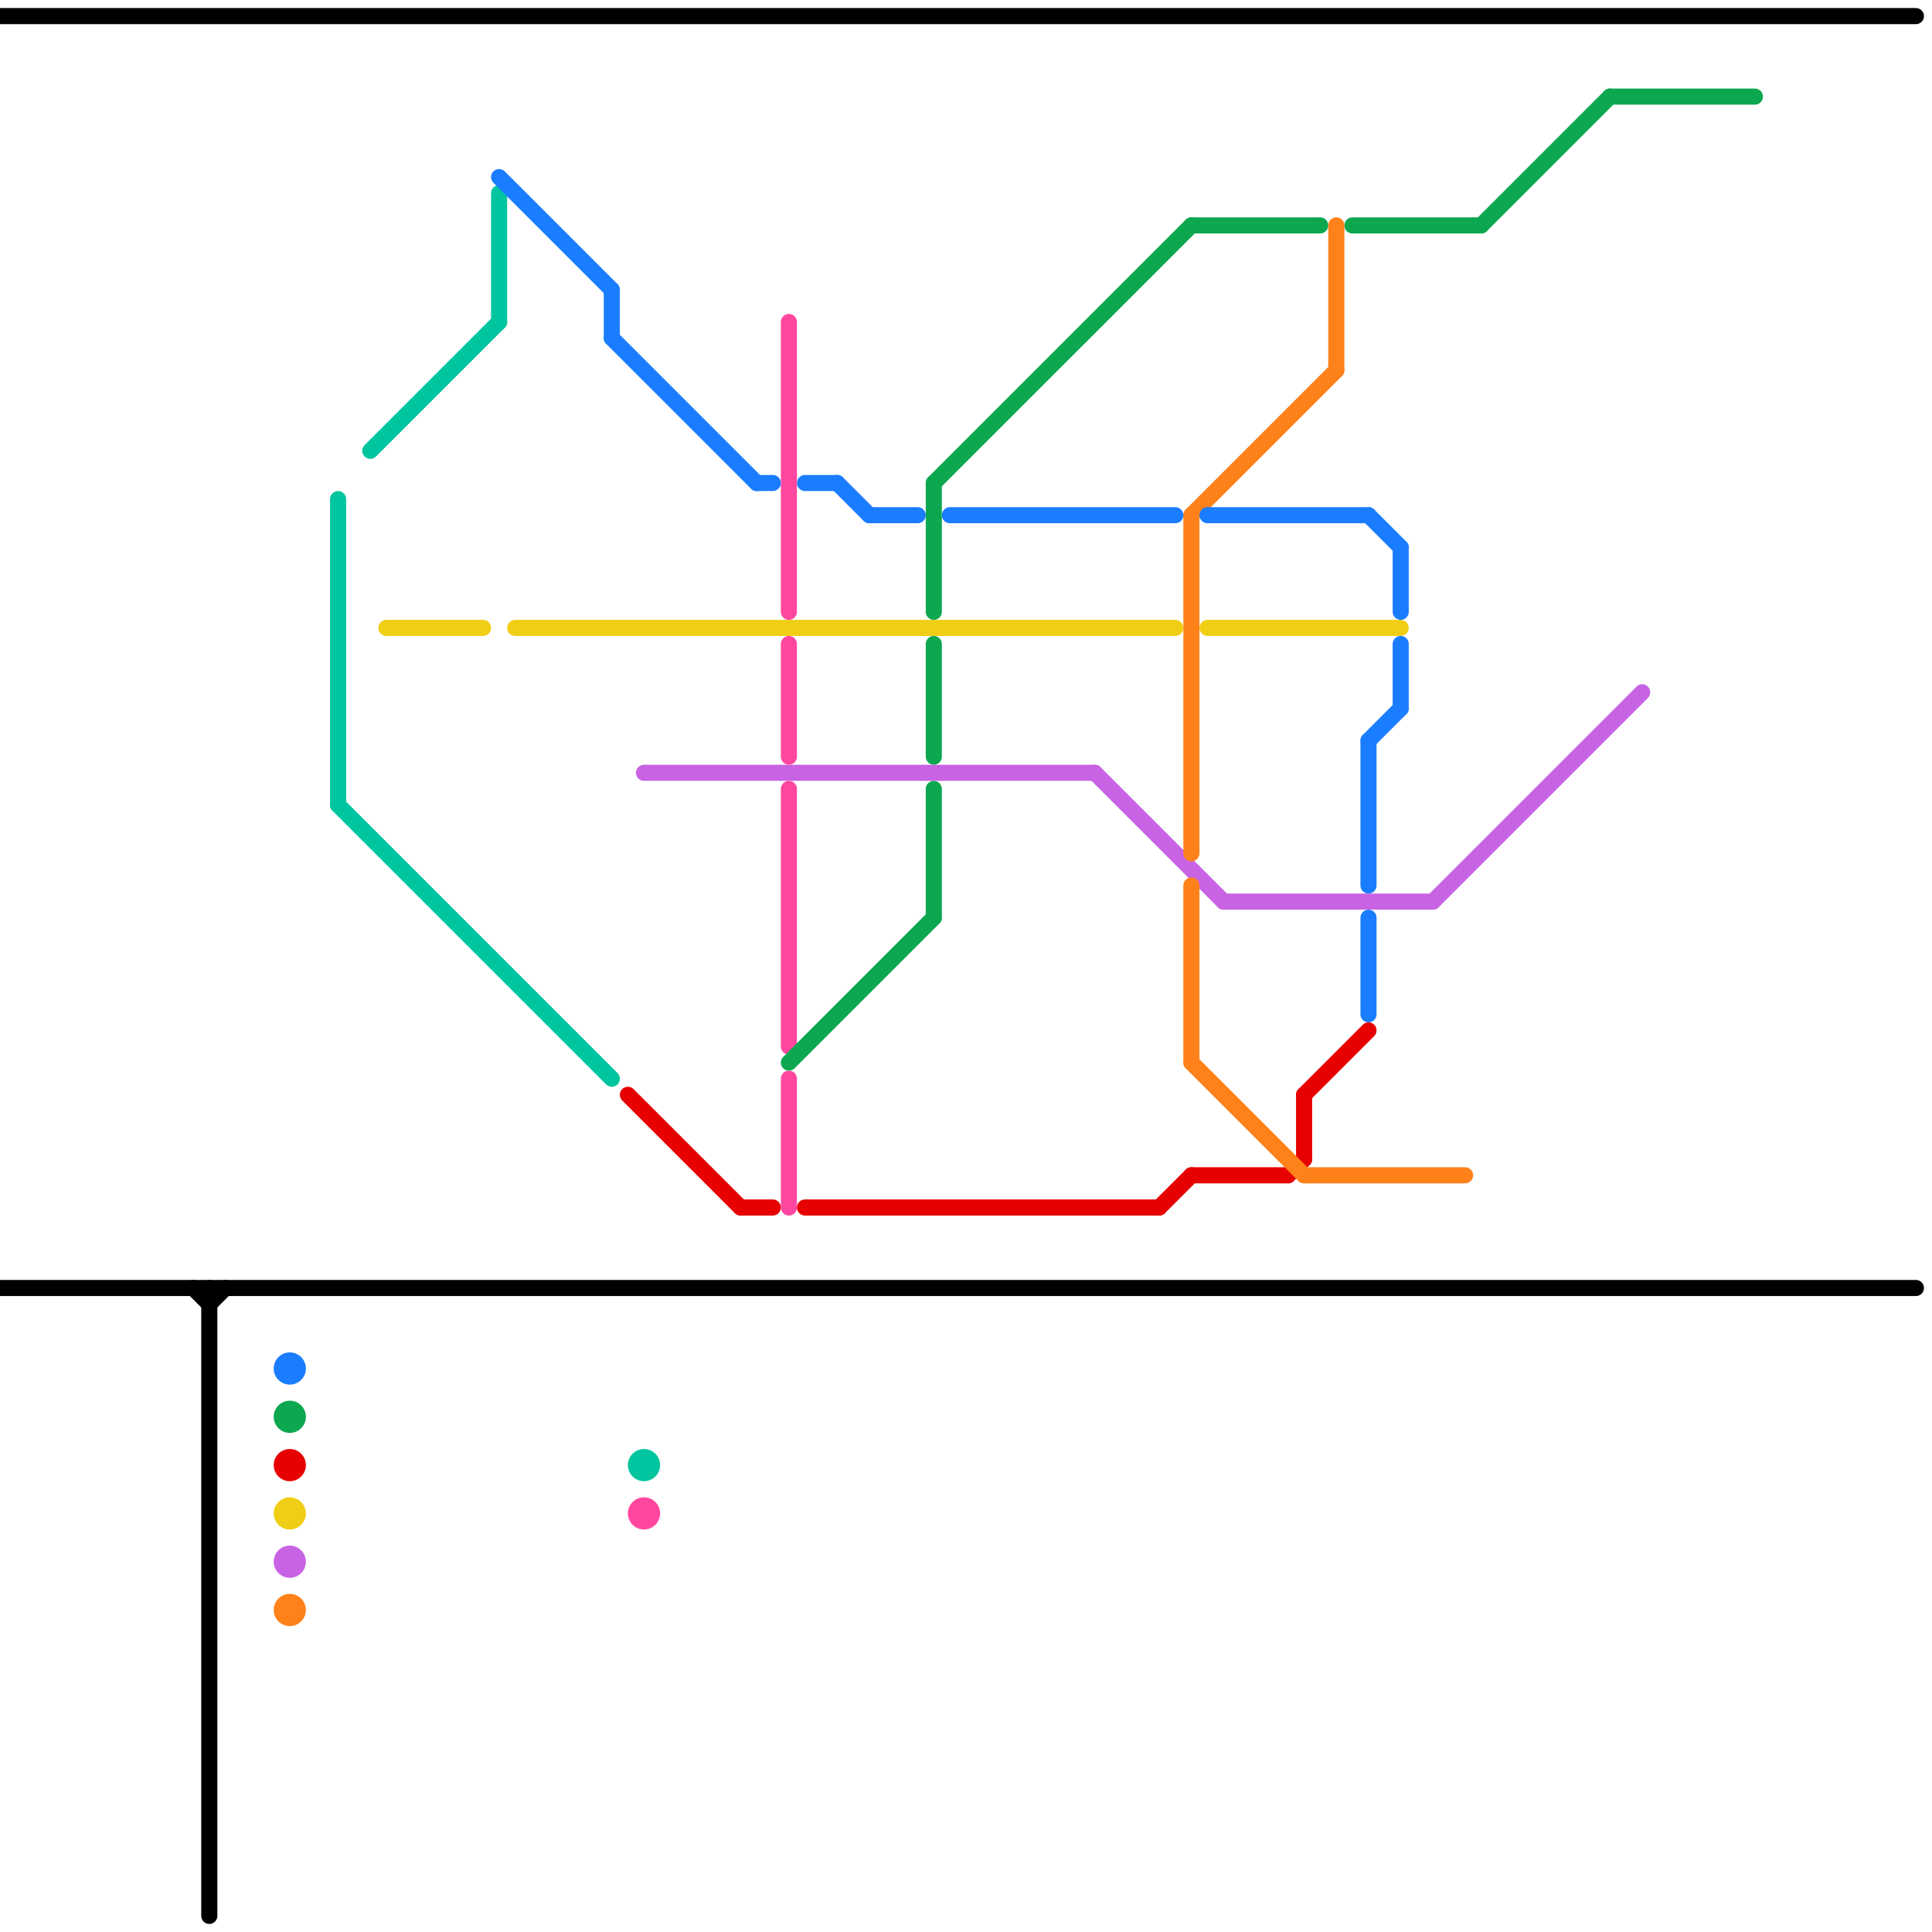 
<svg version="1.1" xmlns="http://www.w3.org/2000/svg" viewBox="0 0 120 120">
<style>text { font: 1px Helvetica; font-weight: 600; white-space: pre; dominant-baseline: central; } line { stroke-width: 1; fill: none; stroke-linecap: round; stroke-linejoin: round; } .c0 { stroke: #ff47a0 } .c1 { stroke: #f0ce15 } .c2 { stroke: #0ca74f } .c3 { stroke: #c863e3 } .c4 { stroke: #e60000 } .c5 { stroke: #00c59e } .c6 { stroke: #ff811a } .c7 { stroke: #1a7dff } .c8 { stroke: #000000 } .w1 { stroke-width: 1; }</style><defs><g id="csm-1a7dff"><circle r="0.4" fill="#1a7dff"/><circle r="0.2" fill="#fff"/></g><g id="csm-0ca74f"><circle r="0.4" fill="#0ca74f"/><circle r="0.2" fill="#fff"/></g><g id="csm-e60000"><circle r="0.4" fill="#e60000"/><circle r="0.2" fill="#fff"/></g><g id="csm-f0ce15"><circle r="0.4" fill="#f0ce15"/><circle r="0.2" fill="#fff"/></g><g id="csm-c863e3"><circle r="0.4" fill="#c863e3"/><circle r="0.2" fill="#fff"/></g><g id="csm-ff811a"><circle r="0.4" fill="#ff811a"/><circle r="0.2" fill="#fff"/></g><g id="csm-00c59e"><circle r="0.4" fill="#00c59e"/><circle r="0.2" fill="#fff"/></g><g id="csm-ff47a0"><circle r="0.4" fill="#ff47a0"/><circle r="0.2" fill="#fff"/></g></defs><line class="c0 " x1="49" y1="49" x2="49" y2="65"/><line class="c0 " x1="49" y1="67" x2="49" y2="75"/><line class="c0 " x1="49" y1="40" x2="49" y2="47"/><line class="c0 " x1="49" y1="20" x2="49" y2="38"/><circle cx="40" cy="94" r="1" fill="#ff47a0" /><line class="c1 " x1="75" y1="39" x2="87" y2="39"/><line class="c1 " x1="32" y1="39" x2="73" y2="39"/><line class="c1 " x1="24" y1="39" x2="30" y2="39"/><circle cx="18" cy="94" r="1" fill="#f0ce15" /><line class="c2 " x1="58" y1="40" x2="58" y2="47"/><line class="c2 " x1="58" y1="30" x2="74" y2="14"/><line class="c2 " x1="100" y1="6" x2="109" y2="6"/><line class="c2 " x1="74" y1="14" x2="82" y2="14"/><line class="c2 " x1="58" y1="49" x2="58" y2="57"/><line class="c2 " x1="49" y1="66" x2="58" y2="57"/><line class="c2 " x1="58" y1="30" x2="58" y2="38"/><line class="c2 " x1="92" y1="14" x2="100" y2="6"/><line class="c2 " x1="84" y1="14" x2="92" y2="14"/><circle cx="18" cy="88" r="1" fill="#0ca74f" /><line class="c3 " x1="76" y1="56" x2="89" y2="56"/><line class="c3 " x1="40" y1="48" x2="68" y2="48"/><line class="c3 " x1="68" y1="48" x2="76" y2="56"/><line class="c3 " x1="89" y1="56" x2="102" y2="43"/><circle cx="18" cy="97" r="1" fill="#c863e3" /><line class="c4 " x1="46" y1="75" x2="48" y2="75"/><line class="c4 " x1="80" y1="73" x2="81" y2="72"/><line class="c4 " x1="81" y1="68" x2="85" y2="64"/><line class="c4 " x1="39" y1="68" x2="46" y2="75"/><line class="c4 " x1="72" y1="75" x2="74" y2="73"/><line class="c4 " x1="74" y1="73" x2="80" y2="73"/><line class="c4 " x1="81" y1="68" x2="81" y2="72"/><line class="c4 " x1="50" y1="75" x2="72" y2="75"/><circle cx="18" cy="91" r="1" fill="#e60000" /><line class="c5 " x1="23" y1="28" x2="31" y2="20"/><line class="c5 " x1="31" y1="12" x2="31" y2="20"/><line class="c5 " x1="21" y1="50" x2="38" y2="67"/><line class="c5 " x1="21" y1="31" x2="21" y2="50"/><circle cx="40" cy="91" r="1" fill="#00c59e" /><line class="c6 " x1="81" y1="73" x2="91" y2="73"/><line class="c6 " x1="74" y1="66" x2="81" y2="73"/><line class="c6 " x1="83" y1="14" x2="83" y2="23"/><line class="c6 " x1="74" y1="55" x2="74" y2="66"/><line class="c6 " x1="74" y1="32" x2="74" y2="53"/><line class="c6 " x1="74" y1="32" x2="83" y2="23"/><circle cx="18" cy="100" r="1" fill="#ff811a" /><line class="c7 " x1="31" y1="11" x2="38" y2="18"/><line class="c7 " x1="85" y1="32" x2="87" y2="34"/><line class="c7 " x1="85" y1="46" x2="85" y2="55"/><line class="c7 " x1="87" y1="34" x2="87" y2="38"/><line class="c7 " x1="87" y1="40" x2="87" y2="44"/><line class="c7 " x1="85" y1="57" x2="85" y2="63"/><line class="c7 " x1="38" y1="18" x2="38" y2="21"/><line class="c7 " x1="75" y1="32" x2="85" y2="32"/><line class="c7 " x1="47" y1="30" x2="48" y2="30"/><line class="c7 " x1="52" y1="30" x2="54" y2="32"/><line class="c7 " x1="59" y1="32" x2="73" y2="32"/><line class="c7 " x1="50" y1="30" x2="52" y2="30"/><line class="c7 " x1="38" y1="21" x2="47" y2="30"/><line class="c7 " x1="85" y1="46" x2="87" y2="44"/><line class="c7 " x1="54" y1="32" x2="57" y2="32"/><circle cx="18" cy="85" r="1" fill="#1a7dff" /><line class="c8 " x1="0" y1="1" x2="119" y2="1"/><line class="c8 " x1="13" y1="80" x2="13" y2="119"/><line class="c8 " x1="0" y1="80" x2="119" y2="80"/><line class="c8 " x1="12" y1="80" x2="13" y2="81"/><line class="c8 " x1="13" y1="81" x2="14" y2="80"/>
</svg>
